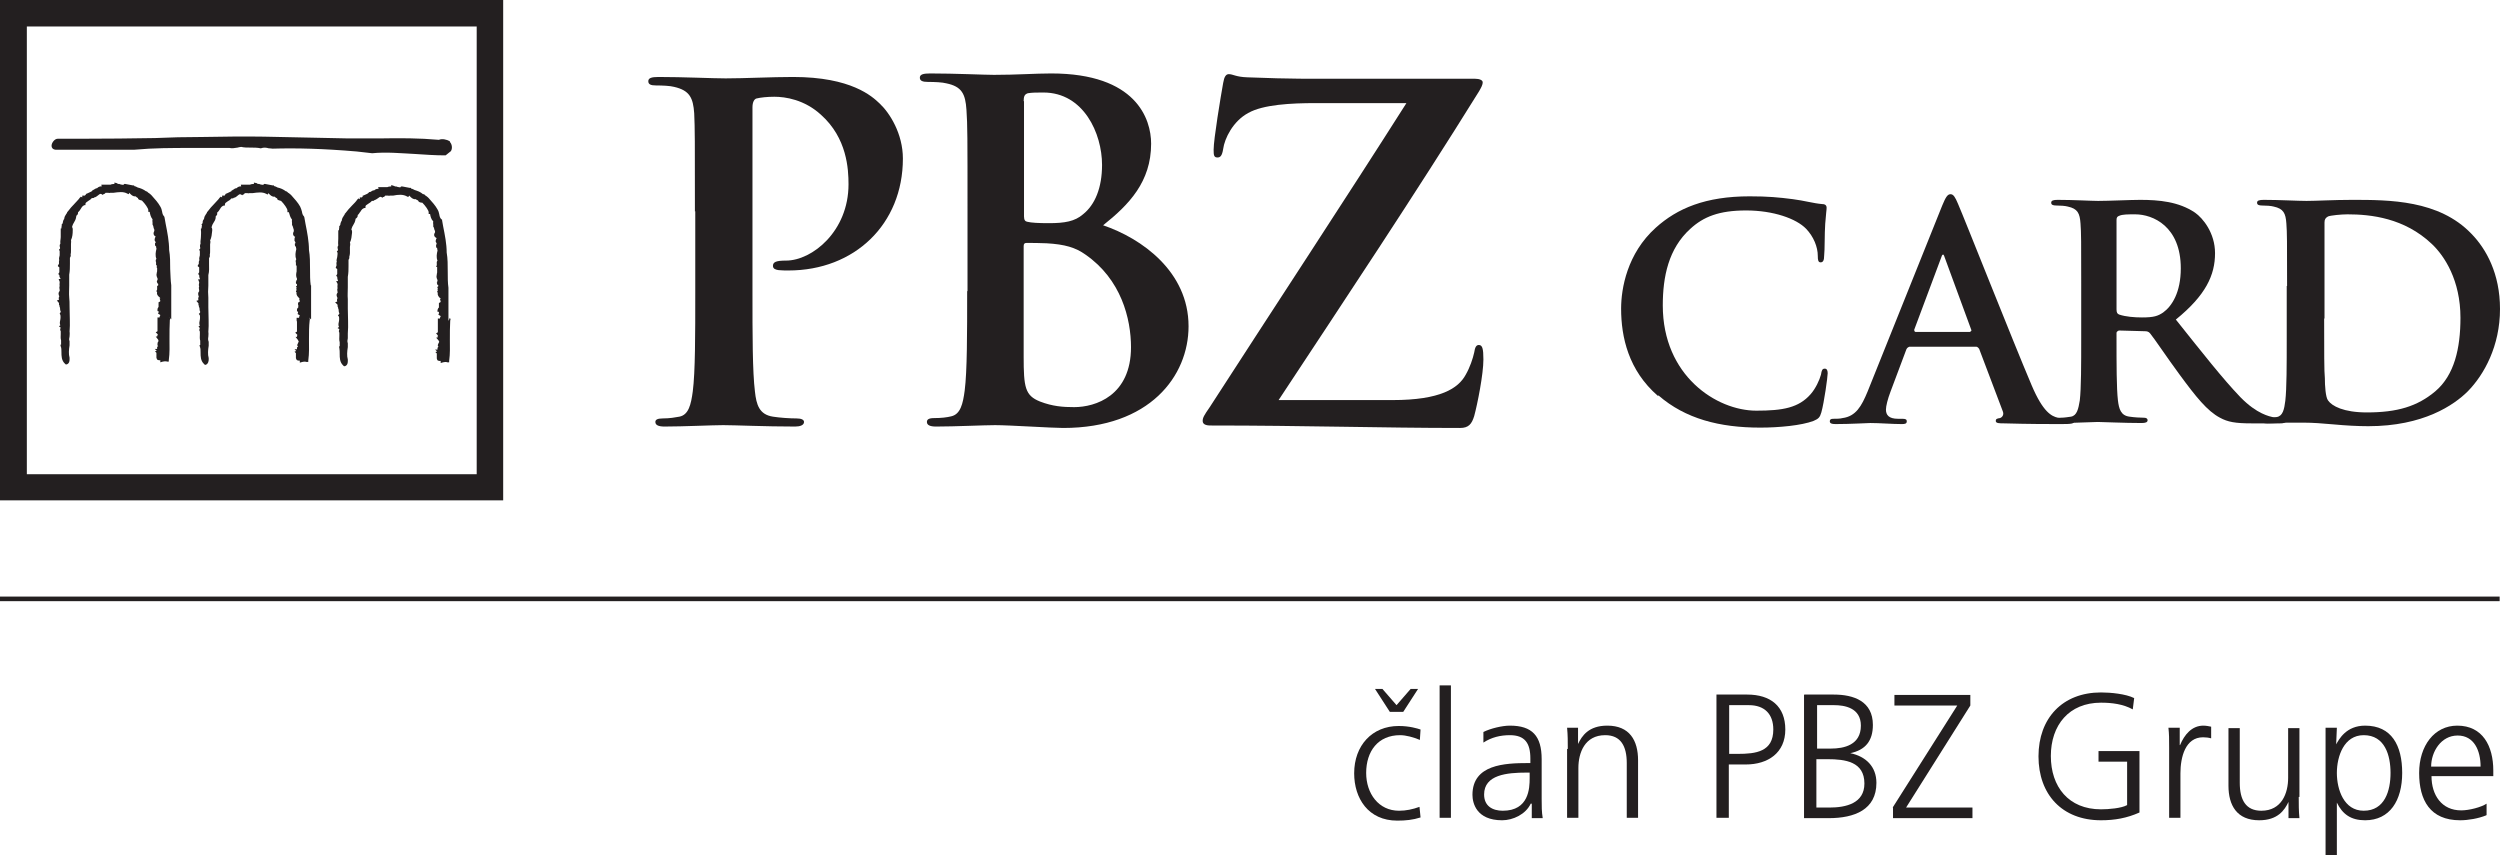<?xml version="1.0" encoding="UTF-8"?>
<svg id="Layer_2" data-name="Layer 2" xmlns="http://www.w3.org/2000/svg" viewBox="0 0 70.8 24.22">
  <defs>
    <style>
      .cls-1 {
        fill: none;
        stroke: #231f20;
        stroke-width: .13px;
      }

      .cls-2 {
        fill: #231f20;
      }
    </style>
  </defs>
  <g id="Layer_1-2" data-name="Layer 1">
    <g>
      <path class="cls-2" d="M12.74,4h0s0,0,0,0c-.09-.05-.22-.08-.31-.04-.56-.05-1.1-.05-1.67-.04h-.04c-.28,0-.58,0-.87,0l-2.38-.05c-.56-.01-1.17,0-1.77.01-.44,0-.88.01-1.31.03-.46.01-1.55.02-2.21.02-.35,0-.53,0-.55,0-.08,0-.17.11-.17.2,0,.05.03.1.11.11.06,0,.46,0,1.17,0h.74c.19,0,.28,0,.33,0h0c.54-.05,1.08-.05,1.61-.05h.04c.34,0,.69,0,1.04,0,.07.02.15,0,.23-.01h0s.07-.02.1-.02c.08.02.17.02.27.02.09,0,.19,0,.28.02h0s.01,0,.01,0h0c.08-.03.15-.02.22,0,0,0,.01,0,.01,0,.04,0,.07.01.1.01.68-.02,1.44,0,2.38.08,0,0,.44.05.44.05h0c.4-.04.8,0,1.2.02,0,0,0,0,0,0,.3.02.58.04.86.04h0s.02,0,.02,0h0s.15-.12.15-.12h0c.05-.08.03-.2-.03-.26"/>
      <path class="cls-2" d="M8.8,9.04h.01s0-.04,0-.04v-.92s-.01,0-.01,0h0c-.02-.14-.02-.29-.02-.46,0-.18,0-.37-.03-.54,0-.24-.05-.5-.1-.75l-.03-.17h0s-.01-.03-.01-.03c-.04-.04-.05-.08-.06-.14-.01-.05-.03-.09-.05-.14-.06-.11-.16-.22-.25-.32h0s-.05-.05-.07-.06c-.01,0-.03-.02-.04-.03l-.02-.02h-.01s-.01,0-.01,0c-.08-.06-.15-.09-.24-.11h0s-.07-.04-.1-.04v-.02h-.04s-.21-.04-.21-.04h-.03s-.02.02-.02.02c0,0,0,.01-.05,0-.02,0-.04-.01-.07-.02h-.03s-.01,0-.01,0c0,0-.01,0-.02-.02l-.09-.02v.04s-.08,0-.11.02h-.26s.01.05.01.05h0c-.05-.01-.1.02-.12.04,0,0,0,0-.01.01-.05,0-.07.03-.09.04-.01,0-.02.01-.03.02h-.02v.02s-.09.05-.12.06l-.07.03h.02s-.02.03-.03.04h-.07v.05h0s0,0,0,0l-.04-.02s-.03.03-.03.03c-.04.06-.1.11-.15.17-.07.07-.13.14-.19.22l-.02.02v.02s-.03.03-.04.06c-.03.03-.03.07-.04.09,0,0,0,.02,0,.02-.03.03-.04.06-.04.09,0,.02,0,.03-.01.04l-.03.04h.02s-.01.06-.01.08v.02h-.02s0,.05,0,.05c.01.06,0,.13,0,.19,0,.06-.02.12-.01.19-.02.04-.02.08-.01.11,0,.01,0,.02,0,.03l-.03.03.02.04s0,.08,0,.12c-.01.04-.03.1-.01.14,0,0-.01,0-.01.01,0,0-.01.02-.01.04,0,.04,0,.05,0,.05l-.03.05v.02s.04.03.04.03c0,.03,0,.06,0,.08,0,.03,0,.05,0,.06l-.03.05.03.03h0s0,.07.02.1c0,0,0,0,0,.02h-.05s.03.08.03.08c0,0,0,.01,0,.02,0,.02-.02.06,0,.1-.02.04,0,.08,0,.11,0,0,0,.02,0,.03-.05.05-.02.12-.01.15-.02.03-.02.07-.01.1l-.06.02.06.07s0,.03,0,.05c0,.01.02.02.03.02h-.02s0,.01,0,.01h0l.02.06h0s0,.08.02.1c0,0,0,.02-.01.03l-.03.03.03.04s.01.06,0,.12c-.01.05-.03.12,0,.17l-.04.03.04.04s0,0,0,0c-.01.02-.03.06,0,.1h0s0,.05,0,.08c0,.05-.01.12.01.18v.06s0,0,0,0c0,.02,0,.04,0,.06h-.02s.01.05.01.05c.02.04.02.1.02.16,0,.11,0,.24.1.33l.02.02h.03c.07-.03.08-.11.08-.15,0,0,0-.01,0-.02h0s0-.02,0-.02c-.03-.1-.02-.23,0-.35,0-.03,0-.06,0-.09v-.02h0c-.02-.05-.02-.09-.01-.14,0-.04.01-.09,0-.14.02-.21,0-.47,0-.7,0-.1,0-.19,0-.27h0c-.01-.11-.01-.22,0-.34,0-.1,0-.2,0-.3.03-.11.02-.21.02-.31,0-.05,0-.1,0-.15h0s0-.02,0-.02c.02-.03.03-.06.02-.09.01-.04.01-.08.01-.11,0-.03,0-.05,0-.08h0s0-.03,0-.03c0-.02,0-.05,0-.08,0-.04.02-.07,0-.11.04-.08.05-.18.06-.28v-.03s0-.04-.02-.06h0s.02-.08.05-.12c.03-.05.07-.1.07-.18h0s0-.02,0-.02c.02-.01.05-.04.04-.08,0,0,0-.01,0-.02.04-.03.06-.07.08-.1.03-.05.05-.08.11-.1h.03s0-.04,0-.04c0-.03.04-.05.08-.08.04-.02.07-.04.1-.08.04,0,.06,0,.07-.02.05,0,.08-.04.11-.06.05-.04.06-.05.1-.03l.03.02.02-.02s0,0,0,0c.02,0,.04-.01.05-.04.02,0,.03,0,.04,0,.02,0,.03,0,.04,0,0,0,.03.01.05,0h0s.04,0,.04,0h.05c.15-.02.28-.04.39.02l.04.02.02-.04s.01.01.02.02c.03.03.08.09.16.08.02.02.03.03.05.04,0,0,.02,0,.02.01h0s0,.02,0,.02c.02.03.07.04.11.05.09.09.18.22.18.27v.05h.04c.02.07.04.15.09.21-.01.04,0,.08,0,.09,0,0,0,.01,0,.02v.04s.02.04.02.04h0s.02.07.03.1c0,0,0,.01,0,.02v.02c-.05.09,0,.14.04.16,0,0,0,0,0,0-.02.02-.02.04-.02.07v.04s.02.03.02.03h0s0,0,0,0c0,0,0,.02.01.03l-.02.02v.04s.01.04.01.04h.02s0,.05.01.06c0,0,0,0,0,0v.02c-.02.08-.04.19,0,.28,0,0,0,0,0,0-.02.03-.02.07-.01.1,0,0,0,.02,0,.03v.05s0,0,.02,0c0,0,0,.01,0,.02v.06s0,0,0,0c0,.02,0,.04,0,.06,0,.03,0,.05-.01.07h0s0,.01,0,.01c-.01.06,0,.11.02.15,0,0,0,.02,0,.03,0,0-.02.02-.02.04,0,0,0,0,0,.01h-.01s0,.04,0,.04c0,.02.01.03.03.04h0v.04h0s-.03.02-.03.02l.02.03s-.02.04,0,.07l-.02.04s0,.02.02.03c-.02.07.03.12.06.15.01.01.02.02.03.03h-.02l.02.07h0s-.01.01-.01.02l-.04.02v.06s.01.01.01.01c-.01.03,0,.05,0,.06,0,0,0,0,0,0-.02.02-.04.04-.04.07v.05s.03,0,.03,0c0,.01,0,.02,0,.03,0,.02,0,.03-.02.04,0,0,0,0,0,0l.07.04s-.02.04-.02.05c0,0,0,.02,0,.02h-.07v.07s0,.02.01.04c0,.01,0,.03,0,.04v.07s0,.02,0,.04h0s0,.04,0,.04c0,.02,0,.04,0,.06,0,0,0,.02,0,.03l-.05.03.06.06h0s-.01.04-.01.06h-.04l.07.09s.01.03.02.04h0s-.03.07-.04.09c0,0,0,.02,0,.03,0,0,0,0,0,0l.02.02s-.02.02-.03.03c0,.02,0,.03,0,.05h-.07l.05.05-.05.02.04.04v.14s.01.04.03.06h0s.06.02.08.01v.06l.07-.02s.08-.02.12,0h.05s0-.04,0-.04c.03-.21.02-.4.02-.6,0-.19,0-.37.02-.54.01-.04,0-.06-.01-.08"/>
      <path class="cls-2" d="M4.84,9.04h.01s0-.04,0-.04v-.92s0,0,0,0h0c-.02-.14-.02-.29-.03-.46,0-.18,0-.37-.03-.54,0-.24-.05-.5-.1-.75l-.03-.17h0s-.01-.03-.01-.03c-.04-.04-.05-.08-.06-.14-.01-.05-.02-.09-.05-.14-.06-.11-.16-.22-.25-.32h0s-.05-.05-.07-.06c-.01,0-.03-.02-.04-.03l-.02-.02h-.01s-.01,0-.01,0c-.08-.06-.16-.09-.24-.11h0s-.07-.04-.1-.04v-.02h-.04s-.21-.04-.21-.04h-.03s-.02.02-.02.02c0,0,0,.01-.05,0-.02,0-.04-.01-.07-.02h-.03s-.01,0-.01,0c0,0-.01,0-.02-.02l-.08-.02v.04s-.08,0-.11.02h-.26s.01.05.01.05h0c-.05-.01-.1.02-.12.04,0,0,0,0-.01.01-.04,0-.07.03-.09.04-.01,0-.02.01-.03.02h-.02v.02s-.09.05-.12.06l-.07.03h.02s-.02.03-.04.04h-.07v.05h0s0,0,0,0l-.04-.02s-.03.03-.03.03c-.04.06-.1.11-.15.17-.07.07-.13.14-.19.22l-.02.02v.02s-.03.03-.04.06c-.03.03-.03.07-.04.09,0,0,0,.02,0,.02-.03.03-.03.06-.04.09,0,.02,0,.03-.01.04l-.03.04h.01s-.01.06-.01.08v.02h-.02s0,.05,0,.05c0,.06,0,.13,0,.19,0,.06-.02.12-.01.19-.03.04-.02.08-.01.11,0,.01,0,.02,0,.03l-.03.03.02.04s0,.08,0,.12c-.01.04-.03.1-.01.14,0,0,0,0-.01.01,0,0,0,.02,0,.04,0,.04,0,.05,0,.05l-.03.05v.02s.04.03.04.03c0,.03,0,.06,0,.08,0,.03,0,.05,0,.06l-.03.05.03.03s0,0,0,0c0,.02,0,.06.03.09,0,0,0,0,0,.02h-.05s.03.08.03.08c0,0,0,.01,0,.02,0,.02-.01.06,0,.1-.02.04,0,.08,0,.11,0,0,0,.02,0,.03-.05.05-.03.12-.01.15-.02.03-.02.07-.01.1l-.06.02.06.07s0,.03,0,.05c0,.01.02.02.03.02h-.02s0,.01,0,.01h0l.02.06h0s0,.08.02.1c0,0,0,.02-.01.03l-.02.03.02.04s.01.06,0,.12c-.01.05-.03.12,0,.17l-.04.03.05.04s0,0,0,0c-.01.02-.03.06,0,.1h0s0,.05,0,.08c0,.05-.01.12.01.18v.06s0,0,0,0c0,.02,0,.04,0,.06h-.02s.01.05.01.05c.02.04.02.1.02.16,0,.11,0,.24.1.33l.02.02h.03c.08-.03.08-.11.08-.15v-.02h0s0-.02,0-.02c-.03-.1-.02-.23,0-.35,0-.03,0-.06,0-.09v-.02s0-.01,0-.01c-.02-.04-.01-.08,0-.13,0-.04.01-.09,0-.14.02-.21,0-.47,0-.7,0-.1,0-.19-.01-.27h0c-.01-.11,0-.22,0-.34,0-.1,0-.2,0-.3.02-.11.02-.21.02-.31v-.15h0s0-.02,0-.02c.02-.03.03-.06.02-.09.01-.04.01-.08.01-.11,0-.03,0-.05,0-.08h0s0-.03,0-.03c0-.02,0-.05,0-.08,0-.04.01-.07,0-.11.04-.08.05-.18.05-.28v-.03s0-.04-.02-.06h0s.02-.08.05-.12c.03-.05.06-.1.07-.18h0s0-.02,0-.02c.02-.01.05-.04.05-.08,0,0,0-.01,0-.02.04-.03.06-.07.08-.1.03-.05.05-.08.1-.1h.03s0-.04,0-.04c0-.03.04-.05.08-.08.03-.02.07-.04.1-.08.04,0,.06,0,.07-.02.04,0,.08-.04.11-.06.05-.04.06-.05.1-.03l.03.02.02-.02s0,0,0,0c.01,0,.04-.01.06-.04.01,0,.02,0,.04,0,.03,0,.03,0,.04,0,0,0,.03.01.05,0h0s.04,0,.04,0h.05c.15-.02.28-.04.39.02l.04.02.03-.04s.01.01.01.02c.03.03.08.09.16.08.02.02.04.03.05.04,0,0,.01,0,.02.01h0s0,.02,0,.02c.02.03.07.04.11.05.09.09.18.22.18.27v.05h.04s0,0,0,0c.01.07.03.15.08.21-.01.04,0,.08,0,.09,0,0,0,.01,0,.02v.04s.02.04.02.04h0s.01.07.03.1c0,0,0,.01,0,.02v.02c-.05.09,0,.14.04.16,0,0,0,0,0,0-.02.02-.02.04-.03.07v.04s.02.03.02.03h0s0,0,0,0c0,0,0,.02.01.03l-.02.02v.04s.01.04.01.04h.02s0,.05.01.06c0,0,0,0,0,0v.02c-.02.08-.04.19,0,.28,0,0,0,0,0,0-.03.03-.02.07-.01.1,0,0,0,.02,0,.03v.05s0,0,.02,0c0,0,0,.01,0,.02v.06s.01,0,.01,0c0,.02,0,.04,0,.06,0,.03,0,.05-.01.07h0s0,.01,0,.01c-.02.06,0,.11.02.15,0,0,0,.02.01.03-.01,0-.02.02-.02.04,0,0,0,0,0,.01h-.01s.01.04.01.04c0,.02.02.03.03.04h0s0,.04,0,.04h0s-.03.02-.03.02v.03s0,.04,0,.07l-.02.04s0,.02.02.03c-.02.07.03.12.07.15.01.01.02.02.02.03h-.02l.02.07h0s0,.01-.01.02l-.04.02v.06s0,.01,0,.01c0,.03,0,.05,0,.06,0,0,0,0,0,0-.01.02-.03.04-.03.07v.05s.03,0,.03,0c0,.01,0,.02,0,.03,0,.02,0,.03-.02.04,0,0,0,0,0,0l.07.04s-.01.04-.02.05c0,0,0,.02,0,.02h-.06v.07s0,.02,0,.04c0,.01,0,.03,0,.04v.07s0,.02,0,.04h0s0,.04,0,.04v.06s0,.02,0,.03l-.05.03.06.06h0s-.02.04-.02.06h-.04l.07.09s.01.03.01.04c0,0,0,0,0,0-.03.03-.03.07-.03.09,0,0,0,.02,0,.03h0s.02.02.02.02c-.01,0-.03.02-.03.03,0,.02,0,.03,0,.05h-.07l.06.05-.05.02.04.04v.14s.01.04.03.06h0s.06.02.08.01v.06l.07-.02s.09-.02.12,0h.05s0-.04,0-.04c.03-.21.02-.4.02-.6,0-.19,0-.37.01-.54.02-.04,0-.06-.01-.08"/>
      <path class="cls-2" d="M12.69,9.11h.01s0-.04,0-.04v-.92s0,0,0,0h0c-.02-.14-.02-.29-.02-.46,0-.18,0-.37-.03-.54,0-.24-.05-.49-.1-.74l-.03-.17v-.02s-.02-.01-.02-.01c-.04-.04-.05-.08-.06-.14-.01-.05-.02-.09-.05-.14-.06-.11-.16-.22-.25-.32h0s-.05-.05-.07-.06c-.01,0-.03-.02-.04-.03l-.02-.02h-.01s-.02,0-.02,0c-.08-.07-.15-.09-.24-.12h0s-.07-.04-.1-.04v-.02h-.04s-.21-.04-.21-.04h-.03s-.02.02-.02.02c0,.01,0,.01-.05,0-.02,0-.04-.01-.07-.02h-.02s-.01,0-.01,0c0,0-.01,0-.02-.01l-.09-.03v.04s-.08,0-.11.02h-.26s.01.05.01.05t0,0c-.06-.01-.1.02-.12.04,0,0,0,0-.01,0-.04,0-.07.03-.09.04-.01,0-.01.01-.03.01h-.02s-.01.02-.01.02c-.02.02-.08.05-.11.06l-.07.03h.02s-.02.03-.03.04h-.06v.05h0s0,0,0,0l-.04-.02s-.03.03-.03.03c-.04.06-.09.11-.15.17-.07.07-.13.14-.19.22l-.02.02v.02s-.03.03-.04.06c-.03.03-.03.07-.04.09,0,0,0,.02,0,.02-.03.03-.03.07-.04.09,0,.02,0,.03-.01.04l-.03.04h.01s-.01.06-.01.08c0,0,0,.02,0,.02h-.02s0,.05,0,.05c0,.06,0,.13,0,.19,0,.06-.01.12,0,.19-.03.04-.02.08-.01.11,0,0,0,.02,0,.03l-.03.03.02.04s0,.08-.01.12c-.01.04-.03.1-.01.14,0,0,0,0-.01.01,0,0-.01.02,0,.04,0,.03,0,.05,0,.05l-.02.05v.02s.04.03.04.03c0,.03,0,.06,0,.08,0,.03,0,.05,0,.06l-.03.05.03.03h0s0,.07.02.1c0,0,0,.01,0,.02h-.05s.04.08.04.08c0,0,0,0,0,.02,0,.02-.01.06,0,.1-.02.04,0,.08,0,.11,0,0,0,.02,0,.02-.05.05-.02.12,0,.15-.02.03-.02.07-.01.1l-.06.02.07.07s0,.03,0,.05c0,.01.02.02.03.02h-.02s0,0,0,.01h0l.02.06h0s0,.08.02.1c0,0,0,.02-.01.03l-.03.03.03.04s.01.06,0,.12c-.01.05-.03.11,0,.17l-.04.03.05.03s0,0,0,0c0,.02-.03.06,0,.1h0s0,.05,0,.09c0,.05-.01.12.01.18v.06s0,0,0,0c0,.02,0,.04,0,.06h-.02s.01.05.01.05c.01.05.01.1.01.16,0,.11,0,.24.1.33l.02.02h.03c.08-.03.08-.11.08-.15,0,0,0-.02,0-.02h0s0-.02,0-.02c-.03-.1-.02-.23,0-.35,0-.03,0-.06,0-.09v-.02h0c-.02-.05-.01-.09,0-.14,0-.04,0-.09,0-.14.02-.22,0-.47,0-.7,0-.1,0-.19,0-.27h0s0,0,0,0c-.01-.11,0-.22,0-.33,0-.1,0-.2,0-.3.02-.11.02-.21.02-.31,0-.05,0-.1,0-.15h0s0-.02,0-.02c.02-.03.03-.06.02-.08.01-.04.02-.08.02-.11,0-.03,0-.05,0-.08h0s0-.02,0-.02c0-.02,0-.05,0-.08,0-.04.02-.07,0-.12.04-.08.05-.18.06-.28v-.03s0-.04-.02-.06h0s.02-.08.05-.12c.03-.05.06-.1.07-.18h0s0-.01,0-.01c0,0,0,0,.01,0,.02-.02.05-.04.05-.08,0,0,0-.01,0-.02.04-.03.05-.07.08-.1.03-.05.05-.08.11-.1h.03s0-.04,0-.04c0-.03.03-.05.08-.08.03-.02.07-.04.1-.08.04,0,.06,0,.07-.02.04-.01.08-.04.11-.06.05-.04.06-.04.09-.03l.03.02.02-.02s0,0,0,0c.02,0,.04-.01.06-.04.01,0,.02,0,.04,0,.03,0,.03,0,.04,0,0,0,.03.01.05,0h0s.04,0,.04,0h.05c.15-.03.28-.04.39.02l.04.02.03-.04s.01.01.02.02c.03.03.08.09.16.08.01.01.04.02.05.03,0,0,.02,0,.02.01h0s.01.02.01.02c.02.03.07.04.11.04.09.09.18.22.18.27v.05h.04c.01.07.03.15.09.21-.01.04,0,.08,0,.09,0,0,0,.01,0,.02v.04s.02.03.02.03h0s.01.07.03.09c0,0,0,.01,0,.02v.02c-.06.09,0,.14.04.16,0,0,0,0,.01,0-.02.02-.02.04-.03.07v.04s.02.03.02.03h0s0,0,0,0c0,0,0,.02.01.03l-.02.02v.05s.01.04.01.04h.02s0,.05.01.06c0,0,0,0,0,0v.02c-.02.08-.04.19,0,.28,0,0,0,0,0,0-.03.03-.02.07-.02.1,0,0,0,.02,0,.03l-.02.05s.02,0,.03,0c0,0,0,.01,0,.01v.06s0,0,0,0c0,.02,0,.04,0,.06,0,.03,0,.05-.01.07h0s0,.02,0,.02c-.02.06,0,.11.02.15,0,0,0,.02,0,.02,0,0-.01.02-.01.04,0,0,0,0,0,.01h-.01s.01.04.01.04c0,.02.01.03.03.03h0s0,.04,0,.04h0s-.03.02-.03.02l.02.03s-.02.04,0,.06l-.02.04s0,.02.02.03c-.02.07.03.12.06.15.01.01.02.02.03.03h-.03l.02.07h0s0,.01-.01.02l-.04.02v.06s0,.01,0,.01c0,.03,0,.05,0,.06,0,0,0,0,0,0-.02.01-.03.04-.04.07v.05s.04,0,.04,0c0,0,0,.02,0,.03,0,.02,0,.04-.02.05h0s0,0,0,0l.07.04s-.01.04-.02.05c0,0,0,.02,0,.02h-.06v.07s0,.02,0,.04c0,.01,0,.03,0,.04v.07s0,.02,0,.04h0s0,.04,0,.04c0,.02,0,.04,0,.05v.04l-.05.03.05.06s0,0,0,0c0,.02-.01.04-.01.06h-.04l.07.08s.01.03.02.04t0,0s-.04.07-.04.09c0,.01,0,.02,0,.03h0s.02.02.02.02c-.01,0-.02.02-.03.03,0,.02,0,.03,0,.05h-.07l.06.05-.05.02.04.04v.14s.01.05.03.06h0s.06.02.08.01v.06l.07-.02s.08-.02.12,0h.05s0-.04,0-.04c.03-.21.02-.4.02-.6,0-.19,0-.36.01-.54.02-.04,0-.06-.01-.08"/>
      <path class="cls-2" d="M0,14.17h14.25V0H0v14.17ZM13.5,13.43H.76V.75h12.74v12.68Z"/>
      <path class="cls-2" d="M28.99,2.87c0-.15.03-.2.12-.23.13-.02.25-.02.44-.02,1.14,0,1.66,1.16,1.66,2.05,0,.65-.2,1.13-.54,1.4-.23.2-.52.25-.96.25-.3,0-.5-.01-.62-.04-.05-.01-.09-.04-.09-.15v-3.27ZM27.39,8.24c0,1.22,0,2.27-.07,2.82-.05.38-.12.67-.38.73-.12.03-.28.05-.48.05-.16,0-.21.04-.21.11,0,.09.09.13.26.13.53,0,1.37-.04,1.67-.04.41,0,1.61.08,1.93.08,2.45,0,3.55-1.47,3.55-2.88,0-1.55-1.33-2.49-2.42-2.86.73-.58,1.36-1.23,1.36-2.31,0-.7-.42-1.99-2.83-1.99-.45,0-.97.04-1.62.04-.27,0-1.1-.04-1.81-.04-.2,0-.29.03-.29.12s.08.12.23.12c.19,0,.41.01.52.04.44.09.54.3.57.75.03.43.03.79.03,2.81v2.33ZM32.03,9.83c0,1.38-1.01,1.7-1.61,1.7-.31,0-.61-.02-.97-.16-.42-.17-.46-.4-.46-1.27v-3.13c0-.07.03-.09.08-.09.2,0,.33,0,.57.01.52.03.82.12,1.1.32,1.01.7,1.29,1.81,1.29,2.63"/>
      <path class="cls-2" d="M19.68,5.99c0-1.99,0-2.36-.02-2.78-.03-.44-.13-.65-.57-.75-.11-.03-.33-.04-.51-.04-.15,0-.22-.03-.22-.12s.09-.12.29-.12c.7,0,1.53.04,1.9.04.54,0,1.3-.04,1.91-.04,1.65,0,2.24.55,2.45.75.29.27.66.86.66,1.56,0,1.86-1.37,3.17-3.24,3.17-.07,0-.21,0-.28-.01-.07-.01-.16-.03-.16-.12,0-.11.09-.15.37-.15.74,0,1.77-.83,1.77-2.16,0-.43-.04-1.31-.78-1.97-.47-.43-1.01-.51-1.32-.51-.2,0-.39.02-.51.05-.06.02-.11.1-.11.25v5.24c0,1.21,0,2.24.07,2.81.04.37.12.65.51.71.19.03.47.05.67.05.14,0,.21.04.21.1,0,.09-.11.13-.25.13-.87,0-1.7-.04-2.04-.04-.3,0-1.13.04-1.66.04-.17,0-.26-.04-.26-.13,0-.06.05-.1.21-.1.2,0,.36-.03.47-.05.26-.05.33-.34.38-.72.07-.55.07-1.58.07-2.79v-2.31Z"/>
      <path class="cls-2" d="M36.21,11.33c1.86-2.82,3.86-5.82,5.68-8.75.05-.09.1-.17.1-.25,0-.06-.09-.1-.22-.1h-4.02c-.54,0-1.17.01-2.42-.04-.33-.01-.41-.09-.53-.09-.08,0-.13.07-.16.25-.07.39-.27,1.59-.27,1.89,0,.16.01.22.11.22.08,0,.13-.05.16-.24.04-.3.28-.79.71-1.02.42-.24,1.22-.28,1.9-.28h2.58c-1.76,2.77-3.71,5.73-5.57,8.61-.16.23-.2.3-.2.39s.08.13.22.13c2.66,0,4.87.07,7.07.07.24,0,.33-.11.4-.34.09-.33.26-1.18.26-1.6,0-.31-.03-.41-.13-.41-.08,0-.11.08-.13.21-.04.18-.12.42-.24.63-.21.39-.72.72-2.07.72h-3.24Z"/>
      <path class="cls-2" d="M46.95,11.21c-.83-.72-1.04-1.66-1.04-2.47,0-.57.17-1.56.98-2.29.61-.55,1.41-.89,2.66-.89.52,0,.83.03,1.22.08.32.04.59.12.84.14.09,0,.12.05.12.1,0,.07-.02.17-.04.46-.02.28-.01.74-.03.9,0,.13-.03.19-.1.19-.07,0-.08-.07-.08-.18,0-.26-.12-.55-.33-.77-.28-.29-.93-.52-1.7-.52s-1.21.18-1.58.52c-.62.56-.78,1.36-.78,2.17,0,1.99,1.52,2.98,2.65,2.98.75,0,1.2-.08,1.54-.47.14-.16.25-.4.29-.55.02-.13.04-.17.11-.17.06,0,.08.06.08.13,0,.1-.1.83-.18,1.11-.04.14-.08.18-.22.24-.34.13-.98.19-1.51.19-1.15,0-2.12-.25-2.88-.91"/>
      <path class="cls-2" d="M55.79,9.4s.05-.03.04-.05l-.76-2.07s-.02-.07-.04-.07c-.03,0-.04.04-.05.07l-.77,2.06s0,.06.04.06h1.55ZM54.07,9.82s-.06.02-.08.07l-.45,1.2c-.08.21-.13.41-.13.51,0,.15.08.26.34.26h.12c.1,0,.13.02.13.07,0,.07-.05.08-.14.08-.27,0-.63-.03-.89-.03-.09,0-.56.03-.99.03-.11,0-.16-.02-.16-.08,0-.05.03-.07.1-.07.08,0,.19,0,.26-.02.38-.05.54-.34.71-.75l2.11-5.26c.1-.24.15-.33.24-.33.08,0,.13.08.21.27.2.46,1.55,3.88,2.09,5.15.32.75.56.87.74.91.13.03.25.03.35.03.07,0,.11,0,.11.07,0,.07-.07.08-.38.08s-.92,0-1.59-.02c-.15,0-.25,0-.25-.07,0-.05.03-.07.12-.08.06-.02.12-.09.08-.19l-.67-1.77s-.04-.06-.08-.06h-1.88Z"/>
      <path class="cls-2" d="M59.94,8.76c0,.09.02.13.08.15.18.06.43.08.64.08.34,0,.45-.04.6-.14.25-.18.5-.57.5-1.25,0-1.19-.79-1.53-1.29-1.53-.21,0-.36,0-.45.04-.06.02-.08.05-.08.12v2.55ZM58.94,8.1c0-1.27,0-1.51-.02-1.77-.02-.29-.08-.42-.36-.48-.07-.02-.21-.03-.33-.03-.09,0-.14-.02-.14-.08s.06-.08.18-.08c.45,0,.97.03,1.15.03.29,0,.93-.03,1.19-.03.53,0,1.09.05,1.55.36.23.16.57.58.57,1.15,0,.62-.26,1.19-1.11,1.88.75.94,1.33,1.68,1.83,2.2.47.48.82.54.94.57.09.02.17.02.24.02s.1.03.1.07c0,.07-.06.08-.16.08h-.8c-.47,0-.68-.04-.9-.16-.36-.19-.68-.59-1.15-1.23-.34-.46-.72-1.03-.83-1.16-.04-.05-.09-.06-.15-.06l-.73-.02s-.07.02-.07.07v.12c0,.78,0,1.44.04,1.79.03.24.08.43.33.46.13.02.31.03.41.03.07,0,.1.03.1.07,0,.06-.06.08-.17.08-.49,0-1.11-.03-1.24-.03-.16,0-.69.03-1.03.03-.11,0-.17-.03-.17-.08,0-.04.04-.07.14-.07.12,0,.22-.02.3-.03.17-.03.21-.22.25-.46.04-.35.04-1.01.04-1.78v-1.47Z"/>
      <path class="cls-2" d="M65.82,9.02c0,.89,0,1.53.02,1.69,0,.21.02.54.09.63.11.16.44.34,1.1.34.86,0,1.43-.17,1.94-.6.54-.46.71-1.22.71-2.08,0-1.06-.45-1.75-.81-2.09-.78-.74-1.73-.84-2.39-.84-.17,0-.48.03-.55.06-.07.04-.1.08-.1.17,0,.29,0,1.01,0,1.67v1.05ZM64.77,8.1c0-1.27,0-1.51-.02-1.77-.02-.29-.08-.42-.36-.48-.07-.02-.21-.03-.33-.03-.09,0-.14-.02-.14-.08s.06-.08.19-.08c.44,0,.97.03,1.21.03.26,0,.79-.03,1.29-.03,1.05,0,2.46,0,3.38.96.42.43.81,1.13.81,2.13,0,1.05-.45,1.86-.91,2.33-.39.39-1.26.99-2.82.99-.3,0-.65-.02-.97-.05-.32-.03-.62-.05-.83-.05-.09,0-.28,0-.48,0-.2,0-.41.02-.58.02-.11,0-.17-.03-.17-.08,0-.04.03-.07.14-.07.12,0,.23-.02.3-.03.17-.03.21-.22.24-.46.04-.35.04-1.01.04-1.78v-1.47Z"/>
      <g>
        <path class="cls-2" d="M40.2,20.95c-.17-.07-.38-.13-.55-.13-.62,0-.96.45-.96,1.07,0,.58.35,1.07.93,1.07.2,0,.39-.04.58-.11l.03.3c-.22.07-.42.09-.66.09-.82,0-1.22-.63-1.22-1.34,0-.79.51-1.34,1.26-1.34.31,0,.53.07.62.1l-.02.3ZM39.73,20.16h-.37l-.42-.65h.21l.4.46.4-.46h.21l-.42.65Z"/>
        <path class="cls-2" d="M40.77,19.41h.32v3.75h-.32v-3.75Z"/>
        <path class="cls-2" d="M43.35,22.76h0c-.14.3-.5.47-.81.47-.73,0-.84-.49-.84-.72,0-.86.91-.9,1.58-.9h.06v-.13c0-.44-.16-.66-.58-.66-.27,0-.52.06-.75.21v-.3c.2-.1.53-.18.75-.18.63,0,.9.29.9.95v1.13c0,.2,0,.36.03.54h-.31v-.41ZM43.32,21.88h-.09c-.55,0-1.2.06-1.2.62,0,.33.24.46.53.46.74,0,.76-.64.76-.92v-.16Z"/>
        <path class="cls-2" d="M44.4,21.21c0-.2,0-.4-.02-.6h.31v.46h0c.11-.23.3-.52.83-.52.63,0,.87.42.87.98v1.63h-.32v-1.55c0-.48-.17-.79-.61-.79-.58,0-.76.5-.76.93v1.41h-.32v-1.95Z"/>
        <path class="cls-2" d="M48.62,19.67h.86c.66,0,1.08.33,1.08.99s-.49.99-1.12.99h-.48v1.51h-.35v-3.49ZM48.97,21.35h.24c.52,0,1.01-.06,1.01-.69,0-.44-.25-.69-.69-.69h-.56v1.38Z"/>
        <path class="cls-2" d="M51.1,19.67h.83c.57,0,1.11.19,1.11.86,0,.45-.21.71-.64.8h0c.44.09.74.38.74.84,0,.76-.62,1-1.35,1h-.7v-3.49ZM51.45,22.87h.36c.47,0,.99-.12.99-.68,0-.62-.54-.69-1.05-.69h-.31v1.37ZM51.46,21.2h.39c.37,0,.85-.1.85-.65,0-.51-.47-.58-.76-.58h-.48v1.23Z"/>
        <path class="cls-2" d="M53.6,22.87l1.83-2.89h-1.78v-.3h2.15v.3l-1.82,2.89h1.88v.3h-2.25v-.3Z"/>
        <path class="cls-2" d="M60.24,21.57h-.81v-.3h1.16v1.74c-.36.16-.7.22-1.09.22-1.1,0-1.77-.73-1.77-1.81s.68-1.81,1.77-1.81c.27,0,.7.04.94.16l-.04.32c-.27-.15-.59-.19-.9-.19-.91,0-1.42.64-1.42,1.51s.5,1.51,1.42,1.51c.22,0,.58-.03.74-.12v-1.23Z"/>
        <path class="cls-2" d="M61.43,21.18c0-.28,0-.38-.02-.57h.32v.49h.01c.12-.29.33-.55.66-.55.08,0,.17.02.22.03v.33c-.07-.02-.15-.03-.23-.03-.5,0-.64.56-.64,1.02v1.26h-.32v-1.98Z"/>
        <path class="cls-2" d="M65.1,22.57c0,.2,0,.4.02.6h-.31v-.46h0c-.11.23-.3.52-.83.52-.63,0-.87-.42-.87-.98v-1.63h.32v1.55c0,.48.17.79.61.79.58,0,.76-.5.76-.93v-1.41h.32v1.95Z"/>
        <path class="cls-2" d="M65.86,20.61h.32l-.02.47h0c.08-.14.28-.53.82-.53.75,0,1.05.56,1.05,1.34s-.35,1.34-1.05,1.34c-.4,0-.64-.17-.8-.5h0v1.49h-.32v-3.6ZM66.94,20.82c-.56,0-.76.6-.76,1.07s.2,1.07.76,1.07c.6,0,.76-.57.76-1.07s-.16-1.07-.76-1.07Z"/>
        <path class="cls-2" d="M70.41,23.09c-.22.09-.51.14-.74.14-.85,0-1.16-.57-1.16-1.34s.43-1.34,1.08-1.34c.72,0,1.02.58,1.02,1.27v.16h-1.75c0,.54.29.97.84.97.23,0,.57-.09.72-.19v.32ZM70.25,21.71c0-.45-.18-.88-.65-.88s-.75.46-.75.88h1.41Z"/>
      </g>
      <line class="cls-1" y1="16.96" x2="70.79" y2="16.96"/>
    </g>
  </g>
</svg>
